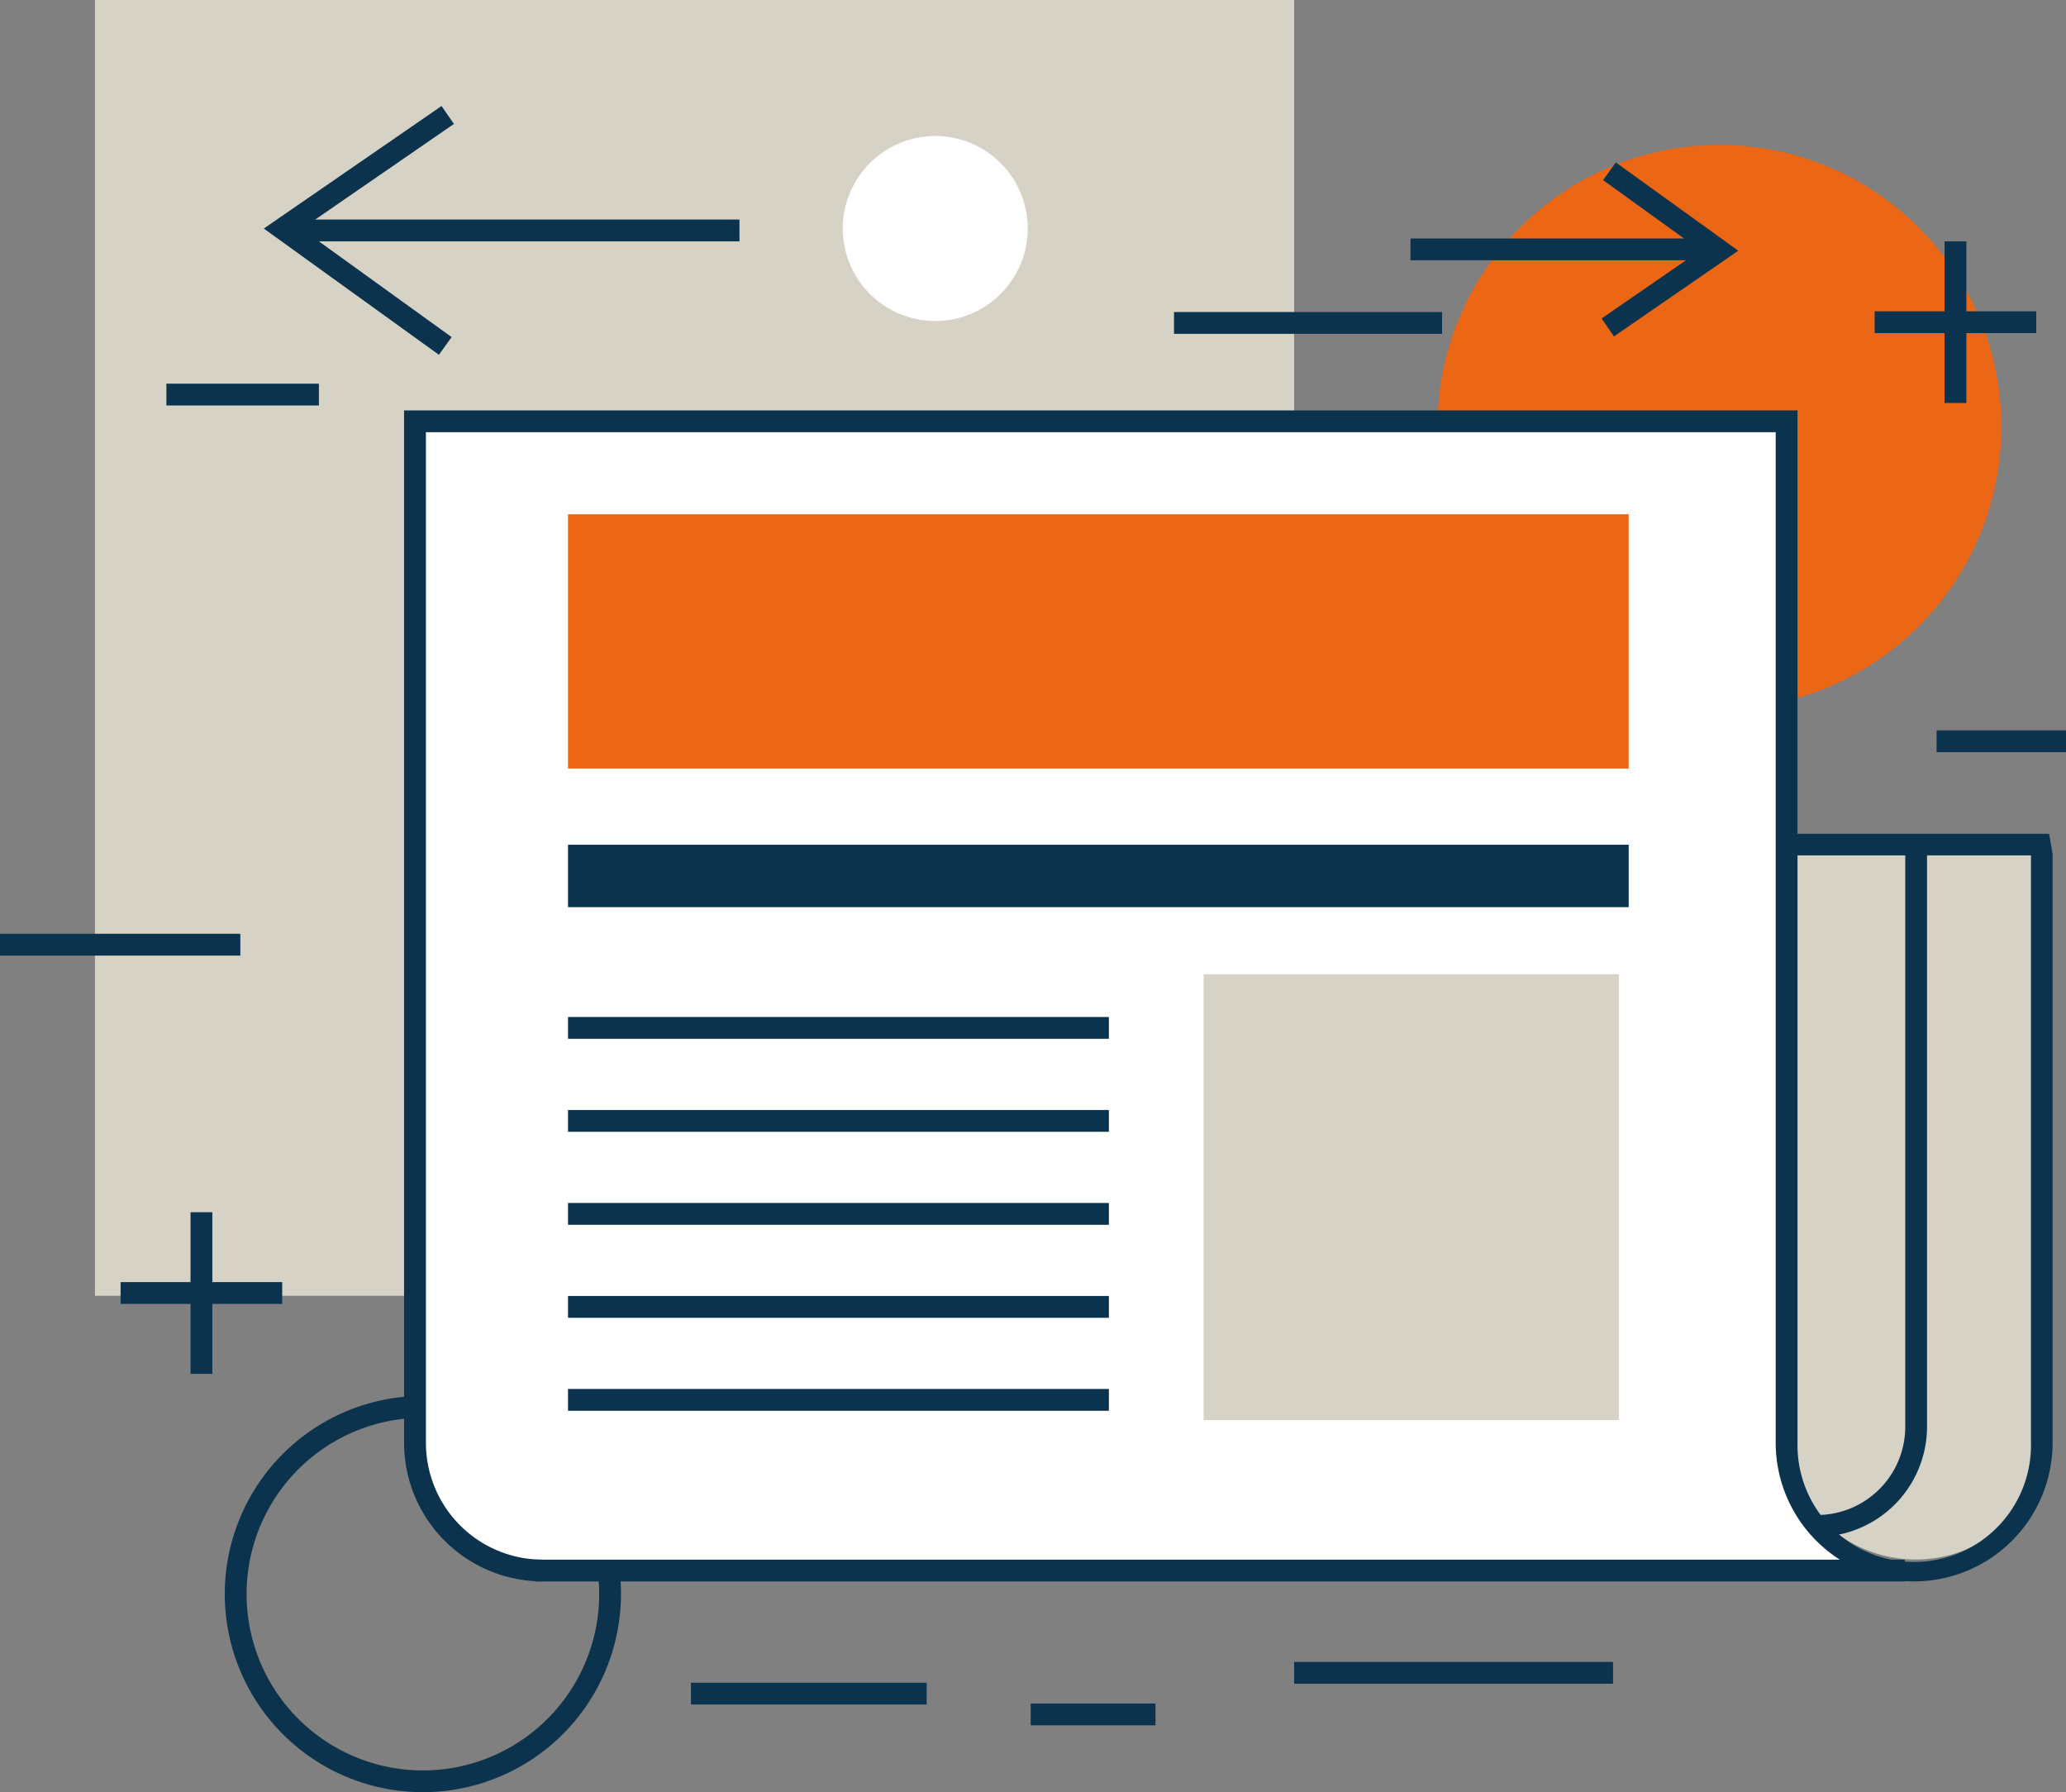 <svg id="katman_1" data-name="katman 1" xmlns="http://www.w3.org/2000/svg" viewBox="0 0 450 390.31"><rect x="0" y="0" width="450" height="390.31" fill="#808080" stroke="none"/><defs><style>.cls-1{fill:#d6d2c5;}.cls-2{fill:#eb6615;}.cls-3{fill:#0c334d;}.cls-4{fill:#fff;}</style></defs><title>bbd-il</title><rect class="cls-1" x="20.68" width="261.19" height="282.18"/><circle class="cls-2" cx="374.5" cy="92.97" r="61.41"/><path class="cls-3" d="M164.93 616a43.15 43.15.0 1143.15-43.15A43.19 43.19.0 01164.93 616zm0-81.54a38.4 38.4.0 1038.4 38.39 38.43 38.43.0 00-38.4-38.36z" transform="translate(-72.82 -225.72)"/><path class="cls-1" d="M461.41 411.31V536.64a28.69 28.69.0 0057.38.0V411.31z" transform="translate(-72.82 -225.72)"/><path class="cls-4" d="M489.41 566h0a27.8 27.8.0 01-27.8-27.8V315.7H162.85V538.16a27.8 27.8.0 0027.8 27.8H489.41z" transform="translate(-72.82 -225.72)"/><rect class="cls-3" x="116.44" y="339.64" width="298.43" height="4.75"/><path class="cls-3" d="M489.77 570.1a30.21 30.21.0 01-30.18-30.17V319.84h-294V539.93A25.45 25.45.0 00191 565.36v4.74a30.21 30.21.0 01-30.17-30.17V315.09H464.34v92.2h54.81l.75 4.38v128.26A30.21 30.21.0 01489.77 570.1zM464.34 412V539.93a25.43 25.43.0 1050.85.0V412z" transform="translate(-72.82 -225.72)"/><path class="cls-3" d="M468.6 560.39v-4.75a19.23 19.23.0 0019.21-19.2V409.66h4.74V536.44A24 24 0 01468.6 560.39z" transform="translate(-72.82 -225.72)"/><rect class="cls-1" x="262.17" y="212.16" width="90.46" height="97.1"/><rect class="cls-3" x="123.72" y="183.95" width="231.03" height="13.6"/><rect class="cls-3" x="123.72" y="221.47" width="117.81" height="4.75"/><rect class="cls-3" x="123.72" y="241.72" width="117.81" height="4.75"/><rect class="cls-3" x="123.72" y="261.97" width="117.81" height="4.75"/><rect class="cls-3" x="123.72" y="282.22" width="117.81" height="4.75"/><rect class="cls-3" x="123.72" y="302.47" width="117.81" height="4.75"/><rect class="cls-2" x="123.72" y="111.99" width="231.03" height="55.38"/><rect class="cls-3" x="36.24" y="83.55" width="33.22" height="4.75"/><rect class="cls-3" y="203.35" width="52.35" height="4.75"/><rect class="cls-3" x="421.81" y="159.05" width="28.19" height="4.75"/><rect class="cls-3" x="408.32" y="67.79" width="35.2" height="4.75"/><rect class="cls-3" x="423.55" y="52.56" width="4.75" height="35.2"/><rect class="cls-3" x="26.27" y="279.2" width="35.2" height="4.75"/><rect class="cls-3" x="41.5" y="263.98" width="4.75" height="35.2"/><rect class="cls-3" x="150.5" y="366.44" width="51.34" height="4.75"/><rect class="cls-3" x="224.5" y="370.97" width="27.18" height="4.75"/><rect class="cls-3" x="281.88" y="361.91" width="69.46" height="4.75"/><polygon class="cls-3" points="95.6 77.26 57.46 49.77 96.17 23.09 98.87 26.99 65.7 49.85 98.37 73.41 95.6 77.26"/><rect class="cls-3" x="61.58" y="47.81" width="99.49" height="4.75"/><polygon class="cls-3" points="351.54 73.26 348.85 69.35 370.38 54.51 349.17 39.22 351.94 35.37 378.62 54.6 351.54 73.26"/><rect class="cls-3" x="307.22" y="51.93" width="67.28" height="4.75"/><path class="cls-4" d="M296.67 275.48a20.14 20.14.0 11-20.13-20.14 20.13 20.13.0 0120.13 20.14z" transform="translate(-72.82 -225.72)"/><rect class="cls-3" x="255.71" y="67.95" width="58.39" height="4.75"/></svg>